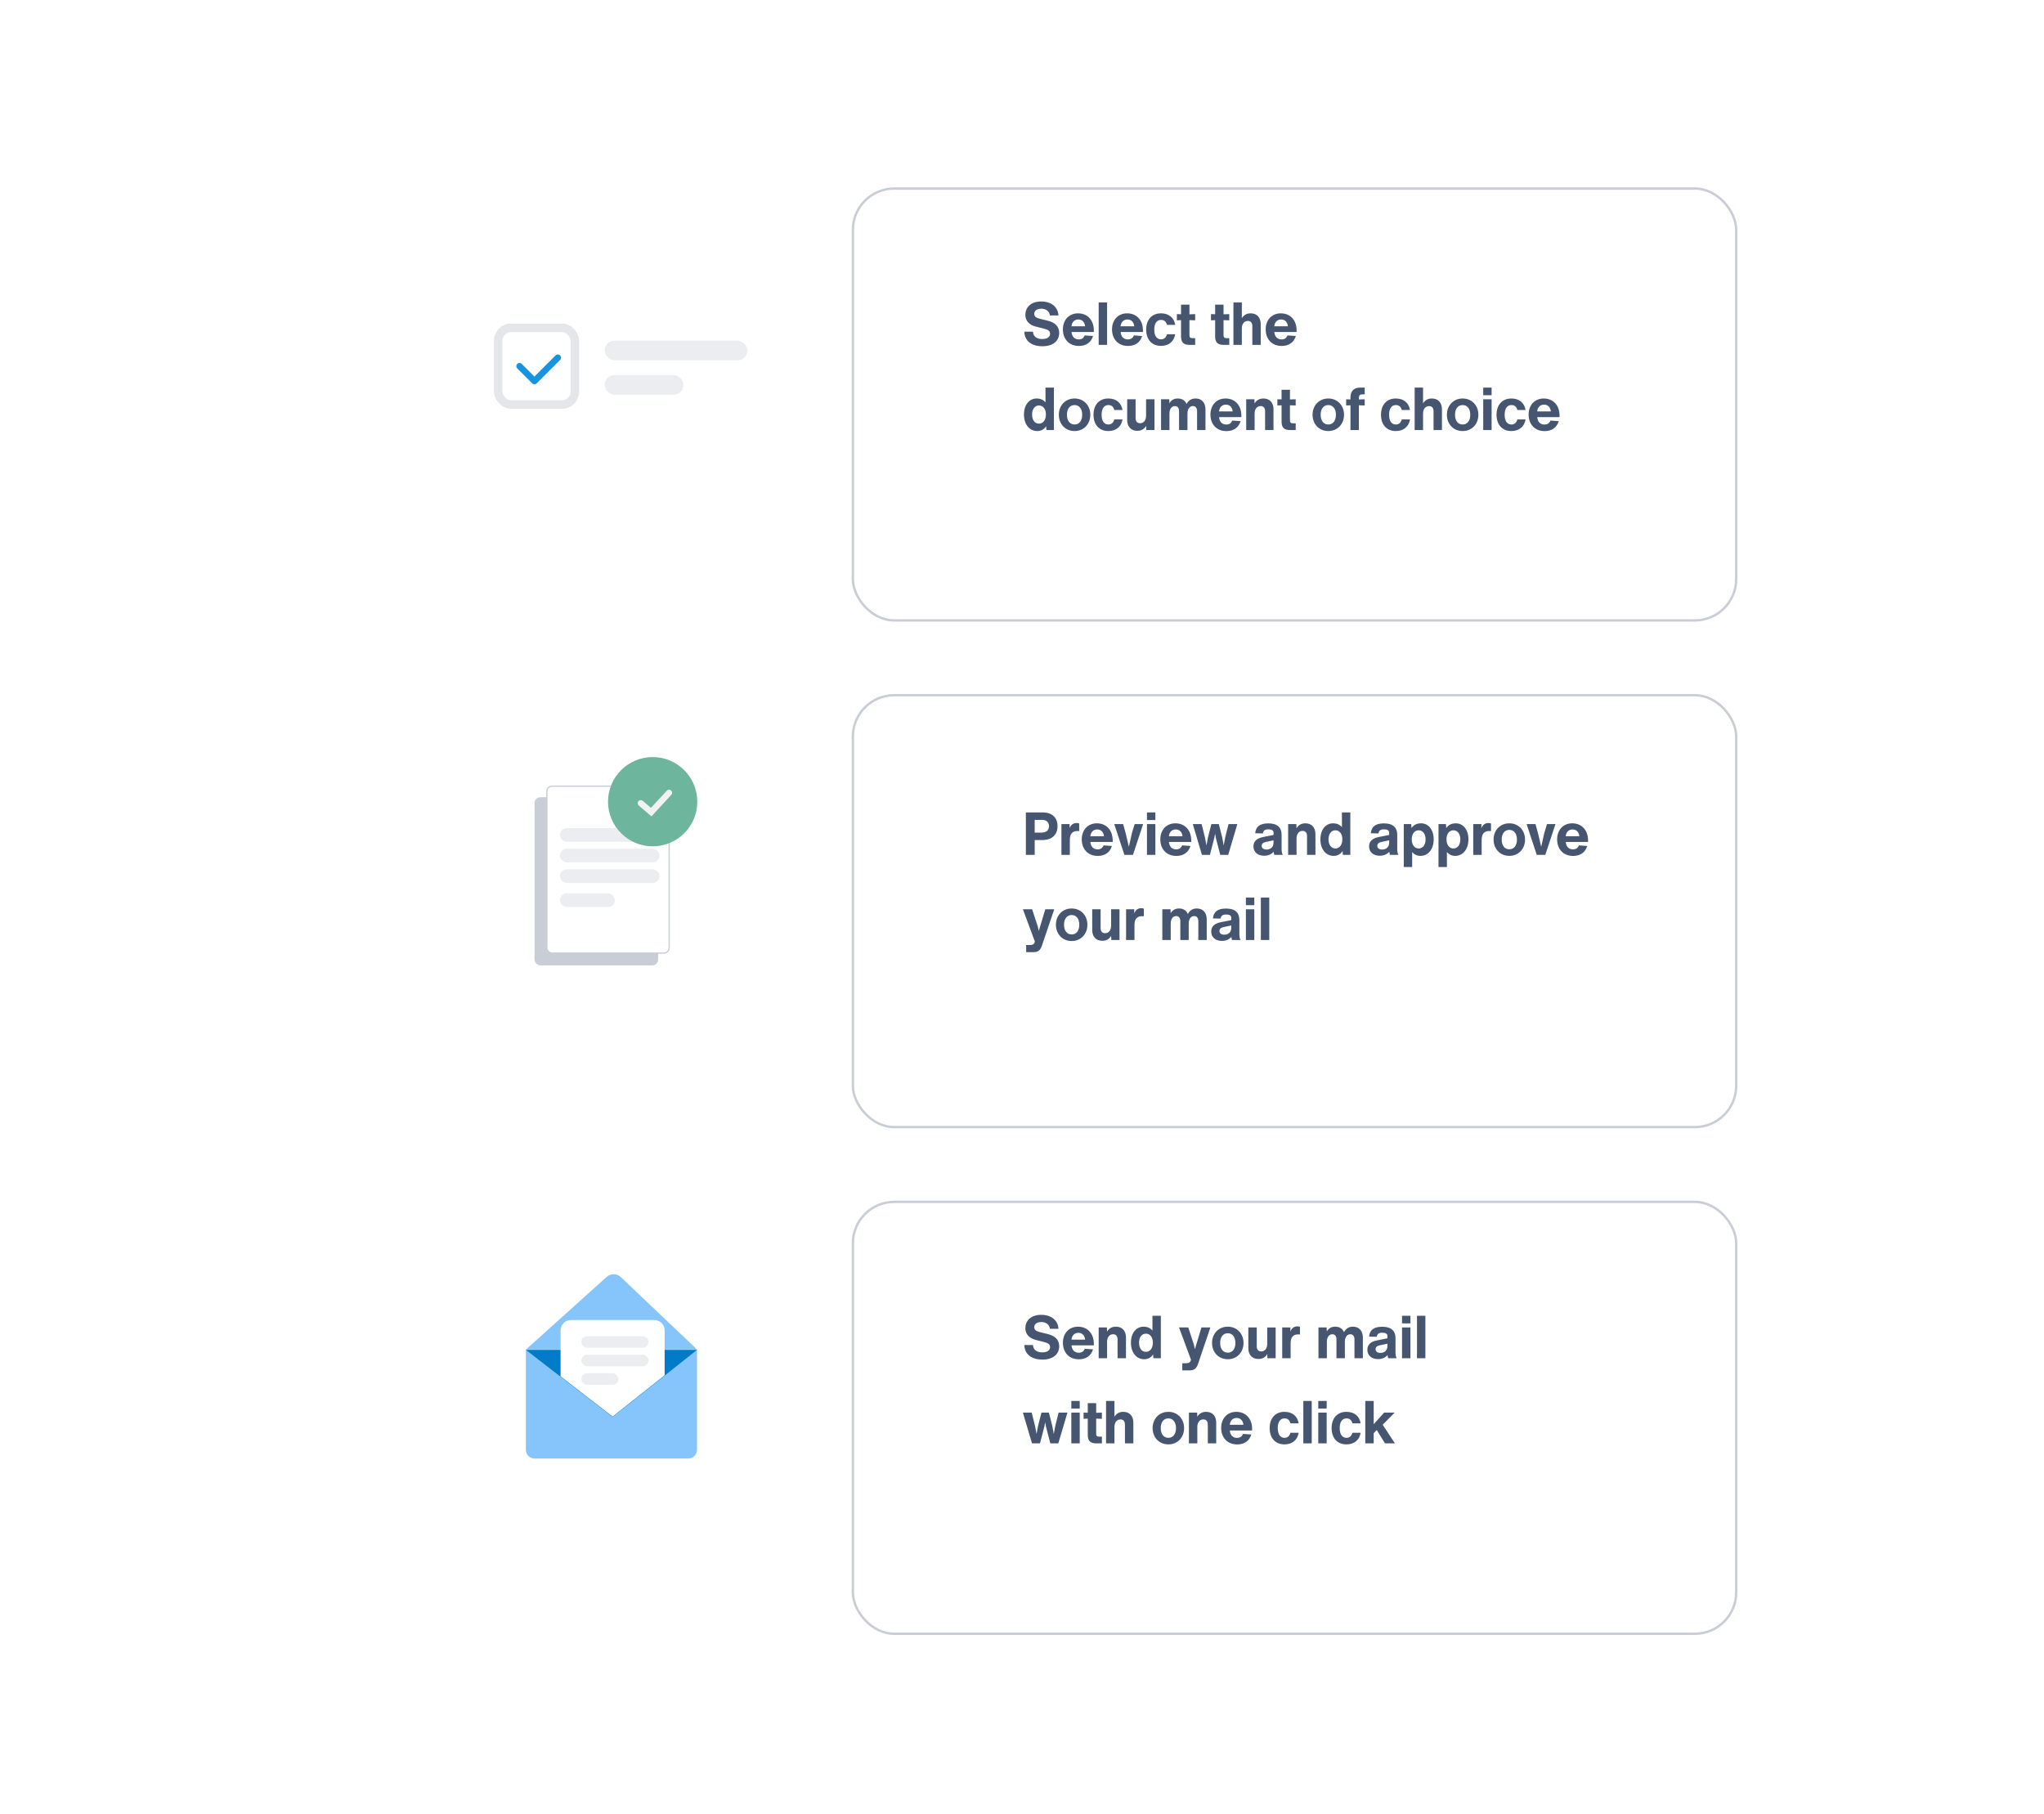 <svg width="480" height="426" viewBox="0 0 480 426" fill="none" xmlns="http://www.w3.org/2000/svg"><g filter="url(#filter0_d_1579_7496)"><rect x="200" y="35" width="208" height="102" rx="10" fill="#fff"/><rect x="200.282" y="35.282" width="207.436" height="101.436" rx="9.718" stroke="#C9CED6" stroke-width=".564"/></g><path d="M244.774 81.322c2.464 0 3.962-1.204 3.962-3.136 0-1.666-1.162-2.492-2.716-2.87l-1.988-.49c-.77-.196-1.162-.574-1.162-1.12 0-.672.588-1.204 1.652-1.204 1.092 0 1.904.574 2.03 1.582h2.016c-.126-1.96-1.652-3.276-4.06-3.276-2.562 0-3.724 1.526-3.724 3.122 0 1.4.896 2.38 2.45 2.772l1.834.462c.952.238 1.526.504 1.526 1.218 0 .784-.7 1.246-1.834 1.246-1.316 0-2.128-.616-2.184-1.722h-2.03c.056 2.156 1.694 3.416 4.228 3.416zm12.097-3.682c0-2.534-1.568-4.046-3.71-4.046-2.212 0-3.556 1.652-3.556 3.766 0 2.212 1.372 3.892 3.766 3.892 1.624 0 2.828-.77 3.318-2.338l-1.96-.14c-.238.63-.714.938-1.4.938-.98 0-1.61-.644-1.694-1.736h5.236v-.336zm-3.64-2.604c.896 0 1.484.588 1.596 1.596h-3.206c.098-.994.714-1.596 1.61-1.596zM258.005 81h1.974v-9.968h-1.974V81zm10.399-3.36c0-2.534-1.568-4.046-3.71-4.046-2.212 0-3.556 1.652-3.556 3.766 0 2.212 1.372 3.892 3.766 3.892 1.624 0 2.828-.77 3.318-2.338l-1.96-.14c-.238.63-.714.938-1.4.938-.98 0-1.61-.644-1.694-1.736h5.236v-.336zm-3.64-2.604c.896 0 1.484.588 1.596 1.596h-3.206c.098-.994.714-1.596 1.61-1.596zm7.868 6.202c1.82 0 3.052-1.008 3.346-2.73h-1.932c-.224.784-.686 1.19-1.386 1.19-1.008 0-1.596-.812-1.596-2.282s.588-2.282 1.596-2.282c.714 0 1.176.378 1.386 1.162h1.932c-.294-1.708-1.498-2.702-3.346-2.702-2.142 0-3.472 1.498-3.472 3.822s1.33 3.822 3.472 3.822zm6.691-6.048l1.344.042v-1.456l-1.344.042V71.55h-1.974v2.254l-.98-.028v1.456l.98-.042v3.78c0 1.456.574 2.03 2.03 2.03h1.288v-1.582h-.658c-.49 0-.686-.196-.686-.686V75.19zm8.006 0l1.344.042v-1.456l-1.344.042V71.55h-1.974v2.254l-.98-.028v1.456l.98-.042v3.78c0 1.456.574 2.03 2.03 2.03h1.288v-1.582h-.658c-.49 0-.686-.196-.686-.686V75.19zm6.367-1.596c-.924 0-1.596.378-2.072 1.148v-3.71h-1.974V81h1.974v-3.864c0-1.078.574-1.764 1.414-1.764.7 0 1.05.476 1.05 1.232V81h1.974v-4.844c0-1.568-.868-2.562-2.366-2.562zm10.795 4.046c0-2.534-1.568-4.046-3.71-4.046-2.212 0-3.556 1.652-3.556 3.766 0 2.212 1.372 3.892 3.766 3.892 1.624 0 2.828-.77 3.318-2.338l-1.96-.14c-.238.63-.714.938-1.4.938-.98 0-1.61-.644-1.694-1.736h5.236v-.336zm-3.64-2.604c.896 0 1.484.588 1.596 1.596h-3.206c.098-.994.714-1.596 1.61-1.596zm-55.335 15.996v3.472c-.49-.602-1.176-.91-2.1-.91-1.638 0-2.954 1.4-2.954 3.766 0 2.324 1.288 3.878 3.108 3.878.896 0 1.61-.378 2.1-1.134l.07.896h1.75v-9.968h-1.974zm-1.526 8.47c-.952 0-1.624-.812-1.624-2.142 0-1.316.672-2.128 1.624-2.128.952 0 1.624.826 1.624 2.128s-.672 2.142-1.624 2.142zm8.354 1.736c2.17 0 3.696-1.638 3.696-3.822s-1.526-3.822-3.696-3.822-3.696 1.638-3.696 3.822 1.526 3.822 3.696 3.822zm0-1.54c-1.106 0-1.792-.896-1.792-2.282 0-1.386.686-2.282 1.792-2.282 1.106 0 1.792.896 1.792 2.282 0 1.386-.686 2.282-1.792 2.282zm7.921 1.54c1.82 0 3.052-1.008 3.346-2.73h-1.932c-.224.784-.686 1.19-1.386 1.19-1.008 0-1.596-.812-1.596-2.282s.588-2.282 1.596-2.282c.714 0 1.176.378 1.386 1.162h1.932c-.294-1.708-1.498-2.702-3.346-2.702-2.142 0-3.472 1.498-3.472 3.822s1.33 3.822 3.472 3.822zm8.874-7.462v3.864c0 1.078-.574 1.764-1.414 1.764-.7 0-1.05-.476-1.05-1.232v-4.396h-1.974v4.844c0 1.568.868 2.562 2.366 2.562.924 0 1.61-.378 2.086-1.162l.028.98h1.932v-7.224h-1.974zm11.636-.182c-.98 0-1.666.42-2.128 1.302-.322-.812-1.036-1.302-2.072-1.302-.868 0-1.512.364-1.96 1.106l-.028-.924h-1.932V101h1.974v-3.864c0-1.078.518-1.764 1.288-1.764.686 0 .966.546.966 1.19V101h1.974v-3.864c0-1.078.518-1.764 1.288-1.764.686 0 .966.546.966 1.19V101h1.974v-4.83c0-1.512-.812-2.576-2.31-2.576zm10.741 4.046c0-2.534-1.568-4.046-3.71-4.046-2.212 0-3.556 1.652-3.556 3.766 0 2.212 1.372 3.892 3.766 3.892 1.624 0 2.828-.77 3.318-2.338l-1.96-.14c-.238.63-.714.938-1.4.938-.98 0-1.61-.644-1.694-1.736h5.236v-.336zm-3.64-2.604c.896 0 1.484.588 1.596 1.596h-3.206c.098-.994.714-1.596 1.61-1.596zm8.82-1.442c-.924 0-1.61.378-2.086 1.162l-.028-.98h-1.932V101h1.974v-3.864c0-1.078.574-1.764 1.414-1.764.7 0 1.05.476 1.05 1.232V101h1.974v-4.844c0-1.568-.868-2.562-2.366-2.562zm6.232 1.596l1.344.042v-1.456l-1.344.042V91.55h-1.974v2.254l-.98-.028v1.456l.98-.042v3.78c0 1.456.574 2.03 2.03 2.03h1.288v-1.582h-.658c-.49 0-.686-.196-.686-.686V95.19zm8.999 6.048c2.17 0 3.696-1.638 3.696-3.822s-1.526-3.822-3.696-3.822-3.696 1.638-3.696 3.822 1.526 3.822 3.696 3.822zm0-1.54c-1.106 0-1.792-.896-1.792-2.282 0-1.386.686-2.282 1.792-2.282 1.106 0 1.792.896 1.792 2.282 0 1.386-.686 2.282-1.792 2.282zm8.005-7.084h.546v-1.582h-1.036c-1.498 0-2.31.812-2.31 2.31v.476l-1.008-.042v1.456l1.008-.042V101h1.974v-5.81l1.372.042v-1.456l-1.372.042v-.378c0-.56.266-.826.826-.826zm7.84 8.624c1.82 0 3.052-1.008 3.346-2.73h-1.932c-.224.784-.686 1.19-1.386 1.19-1.008 0-1.596-.812-1.596-2.282s.588-2.282 1.596-2.282c.714 0 1.176.378 1.386 1.162h1.932c-.294-1.708-1.498-2.702-3.346-2.702-2.142 0-3.472 1.498-3.472 3.822s1.33 3.822 3.472 3.822zm8.482-7.644c-.924 0-1.596.378-2.072 1.148v-3.71h-1.974V101h1.974v-3.864c0-1.078.574-1.764 1.414-1.764.7 0 1.05.476 1.05 1.232V101h1.974v-4.844c0-1.568-.868-2.562-2.366-2.562zm7.225 7.644c2.17 0 3.696-1.638 3.696-3.822s-1.526-3.822-3.696-3.822-3.696 1.638-3.696 3.822 1.526 3.822 3.696 3.822zm0-1.54c-1.106 0-1.792-.896-1.792-2.282 0-1.386.686-2.282 1.792-2.282 1.106 0 1.792.896 1.792 2.282 0 1.386-.686 2.282-1.792 2.282zm4.827-6.874h1.974v-1.792h-1.974v1.792zm0 8.176h1.974v-7.224h-1.974V101zm6.605.238c1.82 0 3.052-1.008 3.346-2.73h-1.932c-.224.784-.686 1.19-1.386 1.19-1.008 0-1.596-.812-1.596-2.282s.588-2.282 1.596-2.282c.714 0 1.176.378 1.386 1.162h1.932c-.294-1.708-1.498-2.702-3.346-2.702-2.142 0-3.472 1.498-3.472 3.822s1.33 3.822 3.472 3.822zm11.324-3.598c0-2.534-1.568-4.046-3.71-4.046-2.212 0-3.556 1.652-3.556 3.766 0 2.212 1.372 3.892 3.766 3.892 1.624 0 2.828-.77 3.318-2.338l-1.96-.14c-.238.63-.714.938-1.4.938-.98 0-1.61-.644-1.694-1.736h5.236v-.336zm-3.64-2.604c.896 0 1.484.588 1.596 1.596h-3.206c.098-.994.714-1.596 1.61-1.596z" fill="#465670"/><g filter="url(#filter1_d_1579_7496)"><rect x="200" y="154" width="208" height="102" rx="10" fill="#fff"/><rect x="200.282" y="154.282" width="207.436" height="101.436" rx="9.718" stroke="#C9CED6" stroke-width=".564"/></g><path d="M244.872 190.808h-3.962v9.968h2.072v-3.472h1.708c2.394 0 3.654-1.26 3.654-3.29 0-2.002-1.316-3.206-3.472-3.206zm-.364 4.746h-1.526v-2.996h1.736c.952 0 1.624.504 1.624 1.484 0 .952-.616 1.512-1.834 1.512zm8.293-2.254c-.756 0-1.33.434-1.638 1.218l.028-.966h-1.932v7.224h1.974v-3.514c0-1.4.588-2.086 1.792-2.086.14 0 .266.014.406.028v-1.806c-.21-.07-.42-.098-.63-.098zm8.497 4.116c0-2.534-1.568-4.046-3.71-4.046-2.212 0-3.556 1.652-3.556 3.766 0 2.212 1.372 3.892 3.766 3.892 1.624 0 2.828-.77 3.318-2.338l-1.96-.14c-.238.63-.714.938-1.4.938-.98 0-1.61-.644-1.694-1.736h5.236v-.336zm-3.64-2.604c.896 0 1.484.588 1.596 1.596h-3.206c.098-.994.714-1.596 1.61-1.596zm8.795-1.26l-.658 2.17-.7 3.15-.742-3.15-.602-2.17h-2.086l2.38 7.224h2.016l2.38-7.224h-1.988zm2.893-.952h1.974v-1.792h-1.974v1.792zm0 8.176h1.974v-7.224h-1.974v7.224zm10.399-3.36c0-2.534-1.568-4.046-3.71-4.046-2.212 0-3.556 1.652-3.556 3.766 0 2.212 1.372 3.892 3.766 3.892 1.624 0 2.828-.77 3.318-2.338l-1.96-.14c-.238.63-.714.938-1.4.938-.98 0-1.61-.644-1.694-1.736h5.236v-.336zm-3.64-2.604c.896 0 1.484.588 1.596 1.596h-3.206c.098-.994.714-1.596 1.61-1.596zm12.393-1.26l-.798 3.206-.336 1.82-.336-1.848-.812-3.178h-1.75l-.812 3.206-.336 1.82-.336-1.82-.798-3.206h-2.072l2.142 7.224h1.876l1.036-4.018.182-.952.168.952 1.036 4.018h1.876l2.142-7.224h-2.072zm12.745 7.224c-.21-.364-.28-.84-.28-1.512v-3.192c0-1.778-1.05-2.688-3.122-2.688-1.946 0-2.94.742-3.08 2.324l1.806.028c.098-.672.476-.952 1.288-.952.784 0 1.218.252 1.218.784v.532l-2.52.504c-1.456.294-2.198 1.036-2.198 2.184 0 1.316.98 2.198 2.506 2.198.952 0 1.736-.35 2.226-.938.042.252.098.476.154.728h2.002zm-3.822-1.246c-.728 0-1.134-.35-1.134-.868 0-.476.336-.784.938-.91l1.848-.392v.532c0 1.064-.714 1.638-1.652 1.638zm9.123-6.16c-.924 0-1.61.378-2.086 1.162l-.028-.98h-1.932v7.224h1.974v-3.864c0-1.078.574-1.764 1.414-1.764.7 0 1.05.476 1.05 1.232v4.396h1.974v-4.844c0-1.568-.868-2.562-2.366-2.562zm8.584-2.562v3.472c-.49-.602-1.176-.91-2.1-.91-1.638 0-2.954 1.4-2.954 3.766 0 2.324 1.288 3.878 3.108 3.878.896 0 1.61-.378 2.1-1.134l.07.896h1.75v-9.968h-1.974zm-1.526 8.47c-.952 0-1.624-.812-1.624-2.142 0-1.316.672-2.128 1.624-2.128.952 0 1.624.826 1.624 2.128s-.672 2.142-1.624 2.142zm14.794 1.498c-.21-.364-.28-.84-.28-1.512v-3.192c0-1.778-1.05-2.688-3.122-2.688-1.946 0-2.94.742-3.08 2.324l1.806.028c.098-.672.476-.952 1.288-.952.784 0 1.218.252 1.218.784v.532l-2.52.504c-1.456.294-2.198 1.036-2.198 2.184 0 1.316.98 2.198 2.506 2.198.952 0 1.736-.35 2.226-.938.042.252.098.476.154.728h2.002zm-3.822-1.246c-.728 0-1.134-.35-1.134-.868 0-.476.336-.784.938-.91l1.848-.392v.532c0 1.064-.714 1.638-1.652 1.638zm9.151-6.16c-1.022 0-1.764.378-2.254 1.12l-.07-.938h-1.75v10.08h1.974v-3.528c.476.602 1.148.91 1.946.91 1.82 0 3.108-1.554 3.108-3.878 0-2.366-1.316-3.766-2.954-3.766zm-.574 5.908c-.952 0-1.624-.84-1.624-2.142s.672-2.128 1.624-2.128c.952 0 1.624.812 1.624 2.128 0 1.33-.672 2.142-1.624 2.142zm8.733-5.908c-1.022 0-1.764.378-2.254 1.12l-.07-.938h-1.75v10.08h1.974v-3.528c.476.602 1.148.91 1.946.91 1.82 0 3.108-1.554 3.108-3.878 0-2.366-1.316-3.766-2.954-3.766zm-.574 5.908c-.952 0-1.624-.84-1.624-2.142s.672-2.128 1.624-2.128c.952 0 1.624.812 1.624 2.128 0 1.33-.672 2.142-1.624 2.142zm8.201-5.978c-.756 0-1.33.434-1.638 1.218l.028-.966h-1.932v7.224h1.974v-3.514c0-1.4.588-2.086 1.792-2.086.14 0 .266.014.406.028v-1.806c-.21-.07-.42-.098-.63-.098zm4.927 7.714c2.17 0 3.696-1.638 3.696-3.822s-1.526-3.822-3.696-3.822-3.696 1.638-3.696 3.822 1.526 3.822 3.696 3.822zm0-1.54c-1.106 0-1.792-.896-1.792-2.282 0-1.386.686-2.282 1.792-2.282 1.106 0 1.792.896 1.792 2.282 0 1.386-.686 2.282-1.792 2.282zm8.848-5.922l-.658 2.17-.7 3.15-.742-3.15-.602-2.17h-2.086l2.38 7.224h2.016l2.38-7.224h-1.988zm9.645 3.864c0-2.534-1.568-4.046-3.71-4.046-2.212 0-3.556 1.652-3.556 3.766 0 2.212 1.372 3.892 3.766 3.892 1.624 0 2.828-.77 3.318-2.338l-1.96-.14c-.238.63-.714.938-1.4.938-.98 0-1.61-.644-1.694-1.736h5.236v-.336zm-3.64-2.604c.896 0 1.484.588 1.596 1.596h-3.206c.098-.994.714-1.596 1.61-1.596zm-123.817 18.74l-1.54 5.11-.224-1.05-1.33-4.06h-2.17l2.814 7.588-.07.196c-.154.434-.434.616-1.022.616h-.952v1.68h1.652c1.022 0 1.638-.308 2.058-1.568l2.884-8.512h-2.1zm6.187 7.462c2.17 0 3.696-1.638 3.696-3.822s-1.526-3.822-3.696-3.822-3.696 1.638-3.696 3.822 1.526 3.822 3.696 3.822zm0-1.54c-1.106 0-1.792-.896-1.792-2.282 0-1.386.686-2.282 1.792-2.282 1.106 0 1.792.896 1.792 2.282 0 1.386-.686 2.282-1.792 2.282zm9.265-5.922v3.864c0 1.078-.574 1.764-1.414 1.764-.7 0-1.05-.476-1.05-1.232v-4.396h-1.974v4.844c0 1.568.868 2.562 2.366 2.562.924 0 1.61-.378 2.086-1.162l.028.98h1.932v-7.224h-1.974zm7.057-.252c-.756 0-1.33.434-1.638 1.218l.028-.966h-1.932v7.224h1.974v-3.514c0-1.4.588-2.086 1.792-2.086.14 0 .266.014.406.028v-1.806c-.21-.07-.42-.098-.63-.098zm13.089.07c-.98 0-1.666.42-2.128 1.302-.322-.812-1.036-1.302-2.072-1.302-.868 0-1.512.364-1.96 1.106l-.028-.924h-1.932v7.224h1.974v-3.864c0-1.078.518-1.764 1.288-1.764.686 0 .966.546.966 1.19v4.438h1.974v-3.864c0-1.078.518-1.764 1.288-1.764.686 0 .966.546.966 1.19v4.438h1.975v-4.83c0-1.512-.813-2.576-2.311-2.576zm10.252 7.406c-.21-.364-.28-.84-.28-1.512v-3.192c0-1.778-1.05-2.688-3.122-2.688-1.946 0-2.94.742-3.08 2.324l1.806.028c.098-.672.476-.952 1.288-.952.784 0 1.218.252 1.218.784v.532l-2.52.504c-1.456.294-2.198 1.036-2.198 2.184 0 1.316.98 2.198 2.506 2.198.952 0 1.736-.35 2.226-.938.042.252.098.476.154.728h2.002zm-3.822-1.246c-.728 0-1.134-.35-1.134-.868 0-.476.336-.784.938-.91l1.848-.392v.532c0 1.064-.714 1.638-1.652 1.638zm5.077-6.93h1.974v-1.792h-1.974v1.792zm0 8.176h1.974v-7.224h-1.974v7.224zm3.51 0h1.974v-9.968h-1.974v9.968z" fill="#465670"/><g filter="url(#filter2_d_1579_7496)"><rect x="200" y="273" width="208" height="102" rx="10" fill="#fff"/><rect x="200.282" y="273.282" width="207.436" height="101.436" rx="9.718" stroke="#C9CED6" stroke-width=".564"/></g><path d="M244.774 319.322c2.464 0 3.962-1.204 3.962-3.136 0-1.666-1.162-2.492-2.716-2.87l-1.988-.49c-.77-.196-1.162-.574-1.162-1.12 0-.672.588-1.204 1.652-1.204 1.092 0 1.904.574 2.03 1.582h2.016c-.126-1.96-1.652-3.276-4.06-3.276-2.562 0-3.724 1.526-3.724 3.122 0 1.4.896 2.38 2.45 2.772l1.834.462c.952.238 1.526.504 1.526 1.218 0 .784-.7 1.246-1.834 1.246-1.316 0-2.128-.616-2.184-1.722h-2.03c.056 2.156 1.694 3.416 4.228 3.416zm12.097-3.682c0-2.534-1.568-4.046-3.71-4.046-2.212 0-3.556 1.652-3.556 3.766 0 2.212 1.372 3.892 3.766 3.892 1.624 0 2.828-.77 3.318-2.338l-1.96-.14c-.238.63-.714.938-1.4.938-.98 0-1.61-.644-1.694-1.736h5.236v-.336zm-3.64-2.604c.896 0 1.484.588 1.596 1.596h-3.206c.098-.994.714-1.596 1.61-1.596zm8.82-1.442c-.924 0-1.61.378-2.086 1.162l-.028-.98h-1.932V319h1.974v-3.864c0-1.078.574-1.764 1.414-1.764.7 0 1.05.476 1.05 1.232V319h1.974v-4.844c0-1.568-.868-2.562-2.366-2.562zm8.584-2.562v3.472c-.49-.602-1.176-.91-2.1-.91-1.638 0-2.954 1.4-2.954 3.766 0 2.324 1.288 3.878 3.108 3.878.896 0 1.61-.378 2.1-1.134l.07.896h1.75v-9.968h-1.974zm-1.526 8.47c-.952 0-1.624-.812-1.624-2.142 0-1.316.672-2.128 1.624-2.128.952 0 1.624.826 1.624 2.128s-.672 2.142-1.624 2.142zm13.03-5.726l-1.54 5.11-.224-1.05-1.33-4.06h-2.17l2.814 7.588-.07.196c-.154.434-.434.616-1.022.616h-.952v1.68h1.652c1.022 0 1.638-.308 2.058-1.568l2.884-8.512h-2.1zm6.187 7.462c2.17 0 3.696-1.638 3.696-3.822s-1.526-3.822-3.696-3.822-3.696 1.638-3.696 3.822 1.526 3.822 3.696 3.822zm0-1.54c-1.106 0-1.792-.896-1.792-2.282 0-1.386.686-2.282 1.792-2.282 1.106 0 1.792.896 1.792 2.282 0 1.386-.686 2.282-1.792 2.282zm9.265-5.922v3.864c0 1.078-.574 1.764-1.414 1.764-.7 0-1.05-.476-1.05-1.232v-4.396h-1.974v4.844c0 1.568.868 2.562 2.366 2.562.924 0 1.61-.378 2.086-1.162l.028.98h1.932v-7.224h-1.974zm7.058-.252c-.756 0-1.33.434-1.638 1.218l.028-.966h-1.932V319h1.974v-3.514c0-1.4.588-2.086 1.792-2.086.14 0 .266.014.406.028v-1.806c-.21-.07-.42-.098-.63-.098zm13.089.07c-.98 0-1.666.42-2.128 1.302-.322-.812-1.036-1.302-2.072-1.302-.868 0-1.512.364-1.96 1.106l-.028-.924h-1.932V319h1.974v-3.864c0-1.078.518-1.764 1.288-1.764.686 0 .966.546.966 1.19V319h1.974v-3.864c0-1.078.518-1.764 1.288-1.764.686 0 .966.546.966 1.19V319h1.974v-4.83c0-1.512-.812-2.576-2.31-2.576zM327.989 319c-.21-.364-.28-.84-.28-1.512v-3.192c0-1.778-1.05-2.688-3.122-2.688-1.946 0-2.94.742-3.08 2.324l1.806.028c.098-.672.476-.952 1.288-.952.784 0 1.218.252 1.218.784v.532l-2.52.504c-1.456.294-2.198 1.036-2.198 2.184 0 1.316.98 2.198 2.506 2.198.952 0 1.736-.35 2.226-.938.042.252.098.476.154.728h2.002zm-3.822-1.246c-.728 0-1.134-.35-1.134-.868 0-.476.336-.784.938-.91l1.848-.392v.532c0 1.064-.714 1.638-1.652 1.638zm5.077-6.93h1.974v-1.792h-1.974v1.792zm0 8.176h1.974v-7.224h-1.974V319zm3.51 0h1.974v-9.968h-1.974V319zm-84.158 12.776l-.798 3.206-.336 1.82-.336-1.848-.812-3.178h-1.75l-.812 3.206-.336 1.82-.336-1.82-.798-3.206h-2.072l2.142 7.224h1.876l1.036-4.018.182-.952.168.952L246.65 339h1.876l2.142-7.224h-2.072zm2.987-.952h1.974v-1.792h-1.974v1.792zm0 8.176h1.974v-7.224h-1.974V339zm5.834-5.81l1.344.042v-1.456l-1.344.042v-2.268h-1.974v2.254l-.98-.028v1.456l.98-.042v3.78c0 1.456.574 2.03 2.03 2.03h1.288v-1.582h-.658c-.49 0-.686-.196-.686-.686v-3.542zm6.367-1.596c-.924 0-1.596.378-2.072 1.148v-3.71h-1.974V339h1.974v-3.864c0-1.078.574-1.764 1.414-1.764.7 0 1.05.476 1.05 1.232V339h1.974v-4.844c0-1.568-.868-2.562-2.366-2.562zm10.586 7.644c2.17 0 3.696-1.638 3.696-3.822s-1.526-3.822-3.696-3.822-3.696 1.638-3.696 3.822 1.526 3.822 3.696 3.822zm0-1.54c-1.106 0-1.792-.896-1.792-2.282 0-1.386.686-2.282 1.792-2.282 1.106 0 1.792.896 1.792 2.282 0 1.386-.686 2.282-1.792 2.282zm8.873-6.104c-.924 0-1.61.378-2.086 1.162l-.028-.98h-1.932V339h1.974v-3.864c0-1.078.574-1.764 1.414-1.764.7 0 1.05.476 1.05 1.232V339h1.974v-4.844c0-1.568-.868-2.562-2.366-2.562zm10.796 4.046c0-2.534-1.568-4.046-3.71-4.046-2.212 0-3.556 1.652-3.556 3.766 0 2.212 1.372 3.892 3.766 3.892 1.624 0 2.828-.77 3.318-2.338l-1.96-.14c-.238.63-.714.938-1.4.938-.98 0-1.61-.644-1.694-1.736h5.236v-.336zm-3.64-2.604c.896 0 1.484.588 1.596 1.596h-3.206c.098-.994.714-1.596 1.61-1.596zm11.228 6.202c1.82 0 3.052-1.008 3.346-2.73h-1.932c-.224.784-.686 1.19-1.386 1.19-1.008 0-1.596-.812-1.596-2.282s.588-2.282 1.596-2.282c.714 0 1.176.378 1.386 1.162h1.932c-.294-1.708-1.498-2.702-3.346-2.702-2.142 0-3.472 1.498-3.472 3.822s1.33 3.822 3.472 3.822zm4.436-.238h1.974v-9.968h-1.974V339zm3.51-8.176h1.974v-1.792h-1.974v1.792zm0 8.176h1.974v-7.224h-1.974V339zm6.605.238c1.82 0 3.052-1.008 3.346-2.73h-1.932c-.224.784-.686 1.19-1.386 1.19-1.008 0-1.596-.812-1.596-2.282s.588-2.282 1.596-2.282c.714 0 1.176.378 1.386 1.162h1.932c-.294-1.708-1.498-2.702-3.346-2.702-2.142 0-3.472 1.498-3.472 3.822s1.33 3.822 3.472 3.822zm9.056-.238h2.338l-2.87-4.382 2.814-2.842h-2.478l-2.45 2.73v-5.474h-1.974V339h1.974v-2.394l.728-.742 1.918 3.136z" fill="#465670"/><g filter="url(#filter3_d_1579_7496)"><circle cx="145.072" cy="324.072" r="40.072" fill="#fff"/></g><path d="M123.495 317.042h40.188v23.47c0 1.135-.92 2.055-2.055 2.055H125.55c-1.135 0-2.055-.92-2.055-2.055v-23.47zM142.474 299.893c.946-.852 2.387-.832 3.309.044l17.933 17.035h-40.221l18.979-17.079z" fill="#86C4FC"/><path d="M143.86 332.792l-20.365-15.75h40.188l-19.823 15.75z" fill="#007BC7"/><path fill-rule="evenodd" clip-rule="evenodd" d="M131.641 323.257l12.219 9.449 12.219-9.708v-10.531c0-1.346-1.091-2.437-2.437-2.437h-19.563c-1.347 0-2.438 1.091-2.438 2.437v10.79z" fill="#fff"/><rect opacity=".7" x="136.529" y="313.831" width="15.749" height="2.715" rx="1.358" fill="#E4E6EA"/><rect opacity=".7" x="136.529" y="318.176" width="15.749" height="2.715" rx="1.358" fill="#E4E6EA"/><rect opacity=".7" x="136.529" y="322.521" width="8.689" height="2.715" rx="1.358" fill="#E4E6EA"/><g filter="url(#filter4_d_1579_7496)"><circle cx="145.072" cy="205.072" r="40.072" fill="#fff"/></g><rect x="125.526" y="187.239" width="29.022" height="39.503" rx="1.37" fill="#C9CED6"/><rect x="128.415" y="184.647" width="28.726" height="39.206" rx="1.222" fill="#fff" stroke="#C9CED6" stroke-width=".297"/><rect opacity=".7" x="131.491" y="199.328" width="23.379" height="3.225" rx="1.612" fill="#E4E6EA"/><rect opacity=".7" x="131.491" y="194.499" width="23.379" height="3.225" rx="1.612" fill="#E4E6EA"/><rect opacity=".7" x="131.491" y="204.164" width="23.379" height="3.225" rx="1.612" fill="#E4E6EA"/><rect opacity=".7" x="131.491" y="209.808" width="12.899" height="3.225" rx="1.612" fill="#E4E6EA"/><circle cx="153.267" cy="188.293" r="10.482" fill="#fff"/><circle opacity=".6" cx="153.267" cy="188.293" r="10.482" fill="#0D845B"/><path d="M150.474 188.643l2.446 2.097 4.193-4.543" stroke="#F2F2F2" stroke-width="1.443" stroke-linecap="round"/><g filter="url(#filter5_d_1579_7496)"><circle cx="145.072" cy="86.072" r="40.072" fill="#fff"/></g><rect opacity=".7" x="142" y="80" width="33.509" height="4.622" rx="2.311" fill="#E4E6EA"/><rect opacity=".7" x="142" y="88.089" width="18.488" height="4.622" rx="2.311" fill="#E4E6EA"/><rect x="117" y="77" width="18" height="18" rx="3" fill="#fff" stroke="#E4E6EA" stroke-width="2"/><path d="M122 86l3.5 3.5L131 84" stroke="#1793E0" stroke-width="1.5" stroke-linecap="round" stroke-linejoin="round"/><defs><filter id="filter0_d_1579_7496" x="186" y="30" width="236" height="130" filterUnits="userSpaceOnUse" color-interpolation-filters="sRGB"><feFlood flood-opacity="0" result="BackgroundImageFix"/><feColorMatrix in="SourceAlpha" values="0 0 0 0 0 0 0 0 0 0 0 0 0 0 0 0 0 0 127 0" result="hardAlpha"/><feOffset dy="9"/><feGaussianBlur stdDeviation="7"/><feColorMatrix values="0 0 0 0 0 0 0 0 0 0 0 0 0 0 0 0 0 0 0.08 0"/><feBlend in2="BackgroundImageFix" result="effect1_dropShadow_1579_7496"/><feBlend in="SourceGraphic" in2="effect1_dropShadow_1579_7496" result="shape"/></filter><filter id="filter1_d_1579_7496" x="186" y="149" width="236" height="130" filterUnits="userSpaceOnUse" color-interpolation-filters="sRGB"><feFlood flood-opacity="0" result="BackgroundImageFix"/><feColorMatrix in="SourceAlpha" values="0 0 0 0 0 0 0 0 0 0 0 0 0 0 0 0 0 0 127 0" result="hardAlpha"/><feOffset dy="9"/><feGaussianBlur stdDeviation="7"/><feColorMatrix values="0 0 0 0 0 0 0 0 0 0 0 0 0 0 0 0 0 0 0.08 0"/><feBlend in2="BackgroundImageFix" result="effect1_dropShadow_1579_7496"/><feBlend in="SourceGraphic" in2="effect1_dropShadow_1579_7496" result="shape"/></filter><filter id="filter2_d_1579_7496" x="186" y="268" width="236" height="130" filterUnits="userSpaceOnUse" color-interpolation-filters="sRGB"><feFlood flood-opacity="0" result="BackgroundImageFix"/><feColorMatrix in="SourceAlpha" values="0 0 0 0 0 0 0 0 0 0 0 0 0 0 0 0 0 0 127 0" result="hardAlpha"/><feOffset dy="9"/><feGaussianBlur stdDeviation="7"/><feColorMatrix values="0 0 0 0 0 0 0 0 0 0 0 0 0 0 0 0 0 0 0.08 0"/><feBlend in2="BackgroundImageFix" result="effect1_dropShadow_1579_7496"/><feBlend in="SourceGraphic" in2="effect1_dropShadow_1579_7496" result="shape"/></filter><filter id="filter3_d_1579_7496" x="97" y="280" width="96.144" height="96.144" filterUnits="userSpaceOnUse" color-interpolation-filters="sRGB"><feFlood flood-opacity="0" result="BackgroundImageFix"/><feColorMatrix in="SourceAlpha" values="0 0 0 0 0 0 0 0 0 0 0 0 0 0 0 0 0 0 127 0" result="hardAlpha"/><feOffset dy="4"/><feGaussianBlur stdDeviation="4"/><feColorMatrix values="0 0 0 0 0.429 0 0 0 0 0.429 0 0 0 0 0.429 0 0 0 0.2 0"/><feBlend in2="BackgroundImageFix" result="effect1_dropShadow_1579_7496"/><feBlend in="SourceGraphic" in2="effect1_dropShadow_1579_7496" result="shape"/></filter><filter id="filter4_d_1579_7496" x="97" y="161" width="96.144" height="96.144" filterUnits="userSpaceOnUse" color-interpolation-filters="sRGB"><feFlood flood-opacity="0" result="BackgroundImageFix"/><feColorMatrix in="SourceAlpha" values="0 0 0 0 0 0 0 0 0 0 0 0 0 0 0 0 0 0 127 0" result="hardAlpha"/><feOffset dy="4"/><feGaussianBlur stdDeviation="4"/><feColorMatrix values="0 0 0 0 0.429 0 0 0 0 0.429 0 0 0 0 0.429 0 0 0 0.2 0"/><feBlend in2="BackgroundImageFix" result="effect1_dropShadow_1579_7496"/><feBlend in="SourceGraphic" in2="effect1_dropShadow_1579_7496" result="shape"/></filter><filter id="filter5_d_1579_7496" x="97" y="42" width="96.144" height="96.144" filterUnits="userSpaceOnUse" color-interpolation-filters="sRGB"><feFlood flood-opacity="0" result="BackgroundImageFix"/><feColorMatrix in="SourceAlpha" values="0 0 0 0 0 0 0 0 0 0 0 0 0 0 0 0 0 0 127 0" result="hardAlpha"/><feOffset dy="4"/><feGaussianBlur stdDeviation="4"/><feColorMatrix values="0 0 0 0 0.429 0 0 0 0 0.429 0 0 0 0 0.429 0 0 0 0.2 0"/><feBlend in2="BackgroundImageFix" result="effect1_dropShadow_1579_7496"/><feBlend in="SourceGraphic" in2="effect1_dropShadow_1579_7496" result="shape"/></filter></defs></svg>